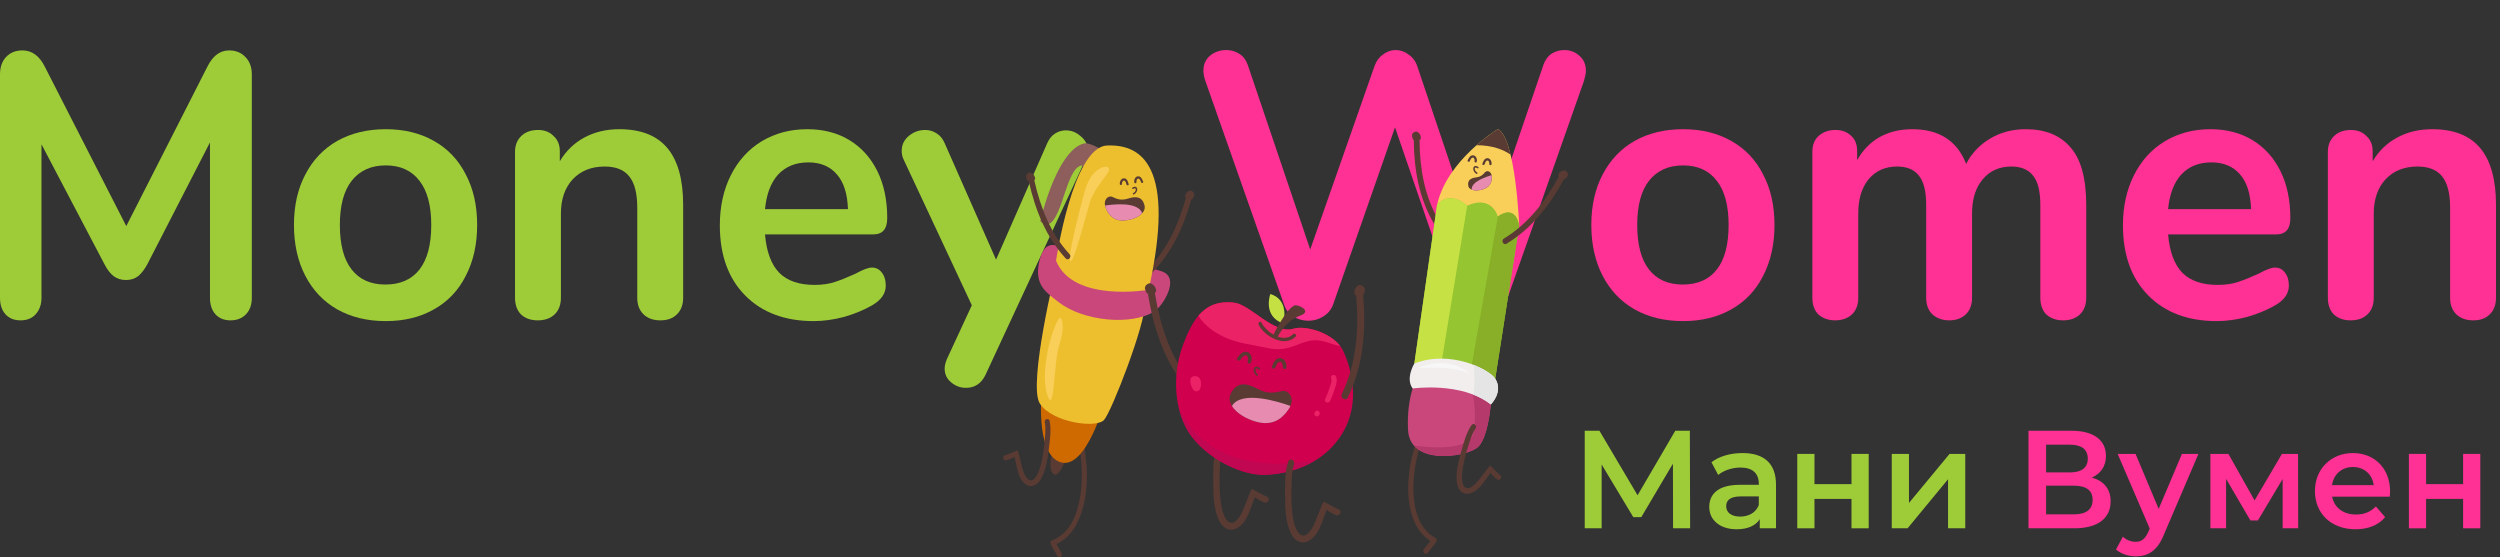 <svg width="157" height="35" viewBox="0 0 157 35" fill="none" xmlns="http://www.w3.org/2000/svg">
<rect x="0" y="0" width="157" height="35" fill="#333333" stroke="none"/>
<g clip-path="url(#clip0_455_3293)">
<path d="M151.278 33.177V28.505H152.358V30.403H154.683V28.505H155.763V33.177H154.683V31.331H152.358V33.177H151.278Z" fill="#FF3194"/>
<path d="M150.097 30.867C150.097 30.955 150.088 31.086 150.079 31.191H146.458C146.588 31.873 147.15 32.311 147.953 32.311C148.472 32.311 148.878 32.145 149.206 31.803L149.785 32.477C149.371 32.976 148.722 33.238 147.927 33.238C146.38 33.238 145.378 32.232 145.378 30.841C145.378 29.45 146.389 28.452 147.763 28.452C149.111 28.452 150.097 29.406 150.097 30.867ZM147.763 29.327C147.063 29.327 146.553 29.782 146.45 30.465H149.068C148.982 29.791 148.472 29.327 147.763 29.327Z" fill="#FF3194"/>
<path d="M144.326 33.177H143.35V30.08L141.794 32.687H141.327L139.798 30.071V33.177H138.812V28.505H139.945L141.587 31.427L143.306 28.505H144.318L144.326 33.177Z" fill="#FF3194"/>
<path d="M137.025 28.505H138.062L135.902 33.553C135.478 34.612 134.891 34.936 134.122 34.936C133.664 34.936 133.18 34.778 132.886 34.507L133.318 33.702C133.525 33.903 133.819 34.026 134.113 34.026C134.493 34.026 134.718 33.842 134.925 33.378L135.003 33.195L132.989 28.505H134.113L135.565 31.961L137.025 28.505Z" fill="#FF3194"/>
<path d="M131.364 29.992C132.125 30.202 132.548 30.71 132.548 31.48C132.548 32.538 131.762 33.177 130.258 33.177H127.389V27.052H130.094C131.442 27.052 132.254 27.612 132.254 28.627C132.254 29.283 131.926 29.747 131.364 29.992ZM128.495 27.927V29.668H129.999C130.725 29.668 131.113 29.371 131.113 28.802C131.113 28.225 130.725 27.927 129.999 27.927H128.495ZM130.223 32.302C131.001 32.302 131.416 32.005 131.416 31.392C131.416 30.78 131.001 30.5 130.223 30.5H128.495V32.302H130.223Z" fill="#FF3194"/>
<path d="M118.802 33.177V28.505H119.883V31.585L122.432 28.505H123.417V33.177H122.337V30.097L119.796 33.177H118.802Z" fill="#9ECC38"/>
<path d="M112.869 33.177V28.505H113.949V30.403H116.274V28.505H117.354V33.177H116.274V31.331H113.949V33.177H112.869Z" fill="#9ECC38"/>
<path d="M109.433 28.452C110.764 28.452 111.533 29.091 111.533 30.438V33.177H110.513V32.608C110.254 33.011 109.752 33.238 109.061 33.238C108.007 33.238 107.341 32.652 107.341 31.838C107.341 31.06 107.86 30.447 109.26 30.447H110.453V30.377C110.453 29.738 110.072 29.362 109.303 29.362C108.785 29.362 108.249 29.537 107.903 29.826L107.48 29.03C107.972 28.645 108.689 28.452 109.433 28.452ZM109.286 32.442C109.813 32.442 110.271 32.197 110.453 31.716V31.173H109.338C108.603 31.173 108.404 31.453 108.404 31.795C108.404 32.188 108.733 32.442 109.286 32.442Z" fill="#9ECC38"/>
<path d="M106.14 33.177H105.069L105.06 29.117L103.072 32.477H102.571L100.583 29.17V33.177H99.52V27.052H100.445L102.839 31.103L105.207 27.052H106.123L106.14 33.177Z" fill="#9ECC38"/>
<path d="M14.385 3.166C14.815 3.166 15.161 3.308 15.422 3.593C15.684 3.861 15.814 4.224 15.814 4.682V18.697C15.814 19.139 15.691 19.486 15.445 19.739C15.2 19.991 14.877 20.118 14.477 20.118C14.078 20.118 13.763 19.991 13.532 19.739C13.302 19.486 13.186 19.139 13.186 18.697V8.943L9.267 16.567C9.083 16.914 8.883 17.174 8.668 17.348C8.453 17.506 8.199 17.585 7.907 17.585C7.615 17.585 7.362 17.506 7.146 17.348C6.931 17.19 6.731 16.93 6.547 16.567L2.605 9.062V18.697C2.605 19.123 2.482 19.471 2.236 19.739C2.006 19.991 1.691 20.118 1.291 20.118C0.891 20.118 0.576 19.991 0.346 19.739C0.115 19.486 0 19.139 0 18.697V4.682C0 4.224 0.123 3.861 0.369 3.593C0.63 3.308 0.976 3.166 1.406 3.166C2.006 3.166 2.474 3.506 2.812 4.184L7.93 14.199L13.025 4.184C13.363 3.506 13.816 3.166 14.385 3.166Z" fill="#9ECC38"/>
<path d="M24.225 20.165C23.072 20.165 22.058 19.921 21.182 19.431C20.321 18.942 19.652 18.239 19.176 17.324C18.7 16.409 18.461 15.343 18.461 14.128C18.461 12.913 18.7 11.855 19.176 10.956C19.652 10.04 20.321 9.338 21.182 8.848C22.058 8.359 23.072 8.114 24.225 8.114C25.377 8.114 26.384 8.359 27.245 8.848C28.121 9.338 28.789 10.04 29.25 10.956C29.727 11.855 29.965 12.913 29.965 14.128C29.965 15.343 29.727 16.409 29.25 17.324C28.789 18.239 28.121 18.942 27.245 19.431C26.384 19.921 25.377 20.165 24.225 20.165ZM24.202 17.869C25.139 17.869 25.854 17.553 26.346 16.922C26.837 16.29 27.083 15.359 27.083 14.128C27.083 12.913 26.837 11.989 26.346 11.358C25.854 10.711 25.147 10.387 24.225 10.387C23.303 10.387 22.588 10.711 22.081 11.358C21.589 11.989 21.343 12.913 21.343 14.128C21.343 15.359 21.589 16.29 22.081 16.922C22.573 17.553 23.279 17.869 24.202 17.869Z" fill="#9ECC38"/>
<path d="M38.891 8.114C40.243 8.114 41.25 8.509 41.911 9.298C42.572 10.087 42.902 11.279 42.902 12.873V18.697C42.902 19.139 42.771 19.486 42.51 19.739C42.264 19.991 41.918 20.118 41.473 20.118C41.027 20.118 40.673 19.991 40.412 19.739C40.151 19.486 40.02 19.139 40.02 18.697V13.039C40.02 12.139 39.851 11.484 39.513 11.074C39.191 10.664 38.676 10.458 37.969 10.458C37.139 10.458 36.47 10.727 35.963 11.263C35.471 11.8 35.225 12.518 35.225 13.418V18.697C35.225 19.139 35.095 19.486 34.834 19.739C34.572 19.991 34.219 20.118 33.773 20.118C33.327 20.118 32.974 19.991 32.713 19.739C32.467 19.486 32.344 19.139 32.344 18.697V9.535C32.344 9.125 32.474 8.793 32.736 8.541C32.997 8.288 33.35 8.162 33.796 8.162C34.196 8.162 34.518 8.288 34.764 8.541C35.026 8.777 35.156 9.093 35.156 9.488V10.127C35.54 9.48 36.055 8.983 36.701 8.635C37.346 8.288 38.076 8.114 38.891 8.114Z" fill="#9ECC38"/>
<path d="M54.75 16.803C55.011 16.803 55.219 16.906 55.373 17.111C55.541 17.316 55.626 17.592 55.626 17.94C55.626 18.429 55.342 18.839 54.773 19.171C54.251 19.471 53.659 19.715 52.998 19.905C52.337 20.078 51.707 20.165 51.108 20.165C49.294 20.165 47.857 19.628 46.797 18.555C45.736 17.482 45.206 16.014 45.206 14.152C45.206 12.968 45.437 11.918 45.898 11.003C46.359 10.087 47.004 9.377 47.834 8.872C48.679 8.367 49.632 8.114 50.693 8.114C51.707 8.114 52.591 8.343 53.344 8.801C54.097 9.259 54.681 9.906 55.096 10.742C55.511 11.579 55.718 12.565 55.718 13.702C55.718 14.38 55.426 14.72 54.843 14.72H48.042C48.134 15.809 48.434 16.614 48.941 17.135C49.448 17.64 50.186 17.892 51.154 17.892C51.646 17.892 52.076 17.829 52.445 17.703C52.829 17.577 53.259 17.403 53.736 17.182C54.197 16.93 54.535 16.803 54.75 16.803ZM50.762 10.198C49.978 10.198 49.348 10.45 48.871 10.956C48.41 11.461 48.134 12.187 48.042 13.134H53.252C53.221 12.171 52.99 11.445 52.56 10.956C52.13 10.45 51.53 10.198 50.762 10.198Z" fill="#9ECC38"/>
<path d="M65.757 9.014C65.879 8.73 66.041 8.525 66.24 8.399C66.456 8.257 66.686 8.186 66.932 8.186C67.285 8.186 67.6 8.312 67.877 8.564C68.169 8.801 68.315 9.101 68.315 9.464C68.315 9.638 68.269 9.819 68.177 10.009L61.884 23.551C61.622 24.087 61.215 24.356 60.662 24.356C60.308 24.356 59.993 24.237 59.717 24C59.455 23.78 59.325 23.495 59.325 23.148C59.325 22.975 59.371 22.777 59.463 22.556L61.031 19.171L56.743 10.009C56.666 9.851 56.627 9.669 56.627 9.464C56.627 9.101 56.773 8.793 57.065 8.541C57.373 8.288 57.718 8.162 58.103 8.162C58.364 8.162 58.602 8.233 58.818 8.375C59.032 8.501 59.202 8.706 59.325 8.991L62.552 16.306L65.757 9.014Z" fill="#9ECC38"/>
<path d="M96.921 4.09C97.028 3.774 97.197 3.537 97.428 3.38C97.674 3.222 97.943 3.143 98.235 3.143C98.604 3.143 98.918 3.261 99.18 3.498C99.457 3.735 99.595 4.05 99.595 4.445C99.595 4.587 99.557 4.792 99.48 5.06L94.523 19.147C94.4 19.463 94.193 19.707 93.901 19.881C93.624 20.055 93.317 20.142 92.979 20.142C92.641 20.142 92.326 20.055 92.034 19.881C91.742 19.707 91.542 19.463 91.434 19.147L87.607 7.996L83.711 19.147C83.588 19.463 83.381 19.707 83.089 19.881C82.812 20.055 82.505 20.142 82.167 20.142C81.829 20.142 81.514 20.055 81.222 19.881C80.945 19.707 80.753 19.463 80.645 19.147L75.689 5.06C75.612 4.824 75.574 4.619 75.574 4.445C75.574 4.05 75.712 3.735 75.989 3.498C76.281 3.261 76.619 3.143 77.003 3.143C77.311 3.143 77.587 3.222 77.833 3.38C78.079 3.537 78.255 3.774 78.363 4.09L82.282 15.667L86.316 4.161C86.424 3.845 86.601 3.6 86.846 3.427C87.092 3.237 87.361 3.143 87.653 3.143C87.945 3.143 88.214 3.237 88.46 3.427C88.721 3.6 88.906 3.853 89.013 4.184L92.933 15.809L96.921 4.09Z" fill="#FF3194"/>
<path d="M105.698 20.165C104.546 20.165 103.531 19.921 102.655 19.431C101.795 18.942 101.126 18.239 100.649 17.324C100.173 16.409 99.935 15.343 99.935 14.128C99.935 12.913 100.173 11.855 100.649 10.956C101.126 10.04 101.795 9.338 102.655 8.848C103.531 8.359 104.546 8.114 105.698 8.114C106.851 8.114 107.857 8.359 108.718 8.848C109.594 9.338 110.262 10.04 110.724 10.956C111.2 11.855 111.438 12.913 111.438 14.128C111.438 15.343 111.2 16.409 110.724 17.324C110.262 18.239 109.594 18.942 108.718 19.431C107.857 19.921 106.851 20.165 105.698 20.165ZM105.675 17.869C106.613 17.869 107.327 17.553 107.819 16.922C108.311 16.29 108.557 15.359 108.557 14.128C108.557 12.913 108.311 11.989 107.819 11.358C107.327 10.711 106.62 10.387 105.698 10.387C104.776 10.387 104.061 10.711 103.554 11.358C103.062 11.989 102.817 12.913 102.817 14.128C102.817 15.359 103.062 16.29 103.554 16.922C104.046 17.553 104.753 17.869 105.675 17.869Z" fill="#FF3194"/>
<path d="M127.211 8.114C128.44 8.114 129.378 8.493 130.023 9.251C130.684 9.993 131.015 11.2 131.015 12.873V18.697C131.015 19.155 130.876 19.51 130.599 19.763C130.338 19.999 129.993 20.118 129.562 20.118C129.147 20.118 128.801 19.999 128.525 19.763C128.263 19.51 128.133 19.155 128.133 18.697V12.873C128.133 12.005 127.979 11.39 127.672 11.027C127.38 10.648 126.926 10.458 126.312 10.458C125.558 10.458 124.959 10.727 124.513 11.263C124.068 11.784 123.845 12.502 123.845 13.418V18.697C123.845 19.155 123.707 19.51 123.43 19.763C123.169 19.999 122.831 20.118 122.416 20.118C122.001 20.118 121.655 19.999 121.378 19.763C121.102 19.51 120.963 19.155 120.963 18.697V12.873C120.963 12.005 120.81 11.39 120.502 11.027C120.21 10.648 119.757 10.458 119.142 10.458C118.389 10.458 117.79 10.727 117.344 11.263C116.914 11.784 116.699 12.502 116.699 13.418V18.697C116.699 19.155 116.56 19.51 116.284 19.763C116.007 19.999 115.661 20.118 115.246 20.118C114.831 20.118 114.486 19.999 114.209 19.763C113.948 19.51 113.817 19.155 113.817 18.697V9.535C113.817 9.093 113.955 8.754 114.232 8.517C114.509 8.28 114.854 8.162 115.269 8.162C115.669 8.162 115.991 8.28 116.237 8.517C116.499 8.738 116.629 9.062 116.629 9.488V10.056C116.983 9.425 117.452 8.943 118.036 8.612C118.635 8.28 119.319 8.114 120.087 8.114C121.778 8.114 122.907 8.841 123.476 10.293C123.814 9.63 124.314 9.101 124.975 8.706C125.635 8.312 126.381 8.114 127.211 8.114Z" fill="#FF3194"/>
<path d="M142.865 16.803C143.126 16.803 143.334 16.906 143.487 17.111C143.657 17.316 143.741 17.592 143.741 17.94C143.741 18.429 143.457 18.839 142.888 19.171C142.366 19.471 141.774 19.715 141.113 19.905C140.452 20.078 139.822 20.165 139.223 20.165C137.409 20.165 135.972 19.628 134.912 18.555C133.851 17.482 133.321 16.014 133.321 14.152C133.321 12.968 133.552 11.918 134.013 11.003C134.474 10.087 135.119 9.377 135.949 8.872C136.794 8.367 137.748 8.114 138.808 8.114C139.822 8.114 140.706 8.343 141.459 8.801C142.212 9.259 142.796 9.906 143.211 10.742C143.626 11.579 143.833 12.565 143.833 13.702C143.833 14.38 143.541 14.72 142.957 14.72H136.157C136.249 15.809 136.549 16.614 137.056 17.135C137.563 17.64 138.301 17.892 139.269 17.892C139.761 17.892 140.191 17.829 140.56 17.703C140.944 17.577 141.374 17.403 141.851 17.182C142.312 16.93 142.65 16.803 142.865 16.803ZM138.877 10.198C138.093 10.198 137.463 10.45 136.987 10.956C136.526 11.461 136.249 12.187 136.157 13.134H141.367C141.336 12.171 141.105 11.445 140.675 10.956C140.245 10.45 139.645 10.198 138.877 10.198Z" fill="#FF3194"/>
<path d="M152.737 8.114C154.09 8.114 155.097 8.509 155.757 9.298C156.418 10.087 156.749 11.279 156.749 12.873V18.697C156.749 19.139 156.618 19.486 156.357 19.739C156.111 19.991 155.765 20.118 155.319 20.118C154.874 20.118 154.52 19.991 154.259 19.739C153.998 19.486 153.867 19.139 153.867 18.697V13.039C153.867 12.139 153.698 11.484 153.36 11.074C153.037 10.664 152.522 10.458 151.815 10.458C150.985 10.458 150.317 10.727 149.81 11.263C149.318 11.8 149.072 12.518 149.072 13.418V18.697C149.072 19.139 148.941 19.486 148.68 19.739C148.419 19.991 148.065 20.118 147.62 20.118C147.174 20.118 146.821 19.991 146.559 19.739C146.313 19.486 146.19 19.139 146.19 18.697V9.535C146.19 9.125 146.321 8.793 146.582 8.541C146.844 8.288 147.197 8.162 147.643 8.162C148.042 8.162 148.365 8.288 148.611 8.541C148.872 8.777 149.003 9.093 149.003 9.488V10.127C149.387 9.48 149.902 8.983 150.548 8.635C151.193 8.288 151.923 8.114 152.737 8.114Z" fill="#FF3194"/>
<g clip-path="url(#clip1_455_3293)">
<path d="M89.432 27.011C89.325 27.638 89.086 28.228 88.958 28.848C88.829 29.473 88.748 30.126 88.76 30.766C88.779 31.913 89.068 33.192 90.132 33.775C90.23 33.828 90.258 33.936 90.194 34.031C90.033 34.271 89.834 34.479 89.667 34.715C89.544 34.888 89.289 34.681 89.412 34.508C89.543 34.324 89.693 34.157 89.83 33.976C88.941 33.401 88.595 32.42 88.471 31.366C88.39 30.669 88.448 29.961 88.553 29.271C88.673 28.483 88.974 27.748 89.108 26.965C89.143 26.755 89.467 26.799 89.432 27.011Z" fill="#593B33"/>
<path d="M89.231 8.641C89.238 8.707 89.199 8.768 89.146 8.804C89.163 10.579 89.453 12.328 90.366 13.867C90.486 14.068 90.187 14.273 90.067 14.072C89.115 12.469 88.8 10.648 88.786 8.796C88.726 8.754 88.698 8.698 88.7 8.627C88.686 8.595 88.674 8.563 88.671 8.525C88.665 8.436 88.72 8.351 88.794 8.308C88.861 8.27 88.936 8.242 89.01 8.281C89.06 8.307 89.102 8.349 89.136 8.39C89.195 8.462 89.22 8.55 89.229 8.641L89.231 8.641Z" fill="#593B33"/>
<path d="M93.688 24.528C93.688 24.528 93.591 27.542 92.736 28.139C91.88 28.736 88.538 29.215 88.424 26.998C88.312 24.781 89.051 23.596 89.051 23.596C89.051 23.596 91.996 22.586 93.686 24.529L93.688 24.528Z" fill="#C9477B"/>
<path d="M93.626 25.374C93.532 26.312 93.296 27.746 92.736 28.139C92.041 28.624 89.712 29.029 88.796 27.983C89.948 28.136 92.316 28.306 92.534 27.17C92.821 25.663 92.373 24.348 92.373 24.348L93.626 25.374Z" fill="#B5396B"/>
<path d="M94.071 8.105C94.071 8.105 90.862 10.043 90.246 12.878L90.269 14.776L95.405 14.162C95.405 14.162 95.192 8.694 94.071 8.105Z" fill="#F9CF5A"/>
<path d="M90.246 12.878L88.82 22.832L93.9 23.782L95.405 14.162C95.405 14.162 95.221 12.787 94.065 13.594C94.065 13.594 93.687 12.209 92.139 12.917C92.139 12.917 91.061 11.897 90.245 12.88L90.246 12.878Z" fill="#95C530"/>
<path d="M94.862 9.707C94.415 9.404 93.726 9.118 92.724 9.121C93.462 8.473 94.071 8.105 94.071 8.105C94.412 8.283 94.669 8.914 94.862 9.707Z" fill="#593B33"/>
<path d="M95.405 14.162C95.405 14.162 95.221 12.787 94.065 13.594L92.325 23.489L93.9 23.784L95.405 14.164L95.405 14.162Z" fill="#88AF27"/>
<path d="M90.245 12.878L88.82 22.832L90.466 23.139L92.141 12.915C92.141 12.915 91.062 11.895 90.247 12.878L90.245 12.878Z" fill="#C6E143"/>
<path d="M93.624 25.398C93.624 25.398 94.426 24.618 93.9 23.78C93.546 23.217 91.11 21.933 88.82 22.83C88.82 22.83 88.242 23.765 88.716 24.396C88.716 24.396 91.802 23.958 93.624 25.398Z" fill="#F2EEED"/>
<path d="M93.623 25.398C93.286 25.132 92.905 24.929 92.509 24.777C92.638 24.398 92.603 23.502 92.562 22.923C93.257 23.196 93.754 23.55 93.9 23.78C94.426 24.618 93.623 25.398 93.623 25.398Z" fill="#E5E5E5"/>
<path d="M89.096 23.113C89.005 23.119 90.893 22.197 92.325 23.487C92.325 23.487 91.584 22.96 89.096 23.113Z" fill="#F7F7F7"/>
<path d="M93.684 11.089C93.69 11.307 93.664 11.675 93.223 11.856C92.782 12.038 92.262 11.988 92.207 11.664C92.149 11.32 92.359 11.184 92.693 11.142C93.028 11.101 93.139 10.949 93.265 10.812C93.391 10.675 93.675 10.765 93.684 11.091L93.684 11.089Z" fill="#593B33"/>
<path d="M92.419 11.906C92.624 11.992 92.94 11.972 93.224 11.854C93.664 11.673 93.69 11.305 93.684 11.088C93.682 11.057 93.68 11.027 93.674 10.999C93.332 11.096 92.384 11.413 92.421 11.904L92.419 11.906Z" fill="#E88BB1"/>
<path d="M92.523 10.553C92.534 10.498 92.568 10.448 92.624 10.43C92.698 10.406 92.773 10.445 92.834 10.484C92.885 10.518 92.84 10.605 92.789 10.57C92.729 10.53 92.622 10.479 92.616 10.592C92.609 10.695 92.682 10.787 92.767 10.833C92.822 10.863 92.777 10.95 92.723 10.92C92.597 10.852 92.496 10.704 92.525 10.555L92.523 10.553Z" fill="#593B33"/>
<path d="M92.17 10.068C92.236 9.923 92.335 9.728 92.523 9.753C92.703 9.777 92.781 9.996 92.739 10.157C92.714 10.248 92.578 10.203 92.601 10.112C92.621 10.035 92.581 9.879 92.475 9.899C92.389 9.915 92.338 10.044 92.306 10.114C92.268 10.2 92.13 10.155 92.168 10.069L92.17 10.068Z" fill="#593B33"/>
<path d="M93.094 10.28C93.147 10.129 93.229 9.927 93.416 9.934C93.599 9.941 93.695 10.154 93.668 10.317C93.652 10.41 93.511 10.378 93.528 10.285C93.541 10.206 93.487 10.055 93.384 10.084C93.3 10.108 93.259 10.24 93.235 10.313C93.204 10.401 93.063 10.37 93.094 10.282L93.094 10.28Z" fill="#593B33"/>
<path d="M97.888 10.915C97.852 10.97 97.856 11.043 97.886 11.099C97.04 12.656 95.968 14.06 94.444 14.982C94.245 15.103 94.412 15.426 94.612 15.306C96.202 14.346 97.33 12.889 98.208 11.263C98.282 11.255 98.331 11.219 98.363 11.155C98.391 11.134 98.415 11.111 98.436 11.078C98.483 11.002 98.474 10.902 98.427 10.83C98.386 10.765 98.332 10.704 98.249 10.701C98.193 10.7 98.137 10.717 98.086 10.738C98.001 10.774 97.936 10.839 97.886 10.915L97.888 10.915Z" fill="#593B33"/>
<path d="M94.217 29.843C94.069 29.731 93.598 29.233 93.591 29.239C93.503 29.248 92.931 30.142 92.594 30.438C91.94 31.009 91.771 30.357 91.818 29.776C91.864 29.199 92.013 28.624 92.188 28.074C92.311 27.688 92.434 27.237 92.668 26.902C92.79 26.728 92.535 26.52 92.413 26.695C92.089 27.16 91.927 27.782 91.774 28.321C91.598 28.946 91.404 29.661 91.496 30.318C91.558 30.763 91.85 31.119 92.333 30.981C92.927 30.81 93.232 30.166 93.613 29.696C93.724 29.849 93.856 29.986 94.01 30.102C94.179 30.23 94.383 29.97 94.215 29.843L94.217 29.843Z" fill="#593B33"/>
</g>
<g clip-path="url(#clip2_455_3293)">
<path d="M67.742 27.386C67.753 28.019 67.897 28.633 67.928 29.262C67.961 29.895 67.943 30.55 67.84 31.174C67.653 32.297 67.192 33.512 66.085 33.923C65.983 33.961 65.941 34.063 65.988 34.165C66.108 34.425 66.268 34.66 66.394 34.917C66.487 35.105 66.763 34.941 66.669 34.752C66.569 34.551 66.451 34.364 66.347 34.166C67.283 33.734 67.76 32.824 68.03 31.807C68.208 31.135 68.256 30.431 68.256 29.737C68.256 28.946 68.074 28.179 68.059 27.39C68.056 27.177 67.738 27.174 67.742 27.385V27.386Z" fill="#593B33"/>
<path d="M66.275 27.692C66.275 27.692 65.692 29.325 66.135 29.749C66.579 30.172 67.211 28.116 67.211 28.116L66.275 27.692Z" fill="#593B33"/>
<path d="M65.438 24.372C65.438 24.372 64.958 28.494 66.594 29.026C68.23 29.558 69.417 25.11 69.417 25.11L65.438 24.372Z" fill="#CF6A00"/>
<path d="M66.335 16.785C66.335 16.785 64.534 24.153 65.302 25.343C66.07 26.536 68.852 26.92 69.336 26.371C69.821 25.821 71.954 20.305 71.902 19.05C71.85 17.794 66.335 16.784 66.335 16.784V16.785Z" fill="#EDBF2F"/>
<path d="M66.481 15.435C66.073 15.345 65.492 15.219 65.235 16.581C64.978 17.944 65.769 18.415 66.478 18.971C68.01 20.172 71.079 20.48 72.531 19.536C72.972 19.25 74.204 17.427 72.921 17.027C71.639 16.627 67.968 15.763 66.48 15.433L66.481 15.435Z" fill="#C9477B"/>
<path d="M66.471 20.043C65.879 21.091 65.338 23.591 65.787 24.85C66.236 26.107 66.154 22.714 66.537 21.601C66.92 20.489 66.671 19.691 66.471 20.043Z" fill="#F9CF5A"/>
<path d="M74.435 12.261C74.412 12.322 74.432 12.392 74.473 12.439C73.998 14.134 73.276 15.727 72.023 16.954C71.859 17.114 72.085 17.391 72.249 17.231C73.554 15.954 74.319 14.297 74.811 12.528C74.879 12.504 74.92 12.458 74.936 12.388C74.957 12.361 74.977 12.334 74.988 12.298C75.018 12.215 74.988 12.12 74.929 12.058C74.877 12.004 74.813 11.956 74.733 11.973C74.68 11.984 74.63 12.012 74.585 12.045C74.513 12.098 74.466 12.176 74.433 12.261H74.435Z" fill="#593B33"/>
<path d="M69.368 9.522C69.368 9.522 68.464 8.895 68.044 9.015C66.672 9.41 65.736 12.264 65.335 13.841C65.297 13.989 65.749 14.127 65.882 14.062C66.731 13.644 66.977 10.591 67.899 10.396C68.11 10.352 68.5 11.235 68.5 11.235L69.368 9.522Z" fill="#8D5E5C"/>
<path d="M66.319 16.367C66.319 16.367 67.367 9.236 69.517 9.139C71.666 9.043 73.875 10.388 72.136 18.201C72.136 18.201 67.377 19.029 66.319 16.365V16.367Z" fill="#EDBF2F"/>
<path d="M69.052 10.604C69.052 10.604 68.448 10.822 68.105 12.072C67.763 13.322 67.022 16.209 67.22 16.399C67.418 16.588 68.238 13.372 68.454 12.662C68.672 11.953 69.425 11.096 69.589 10.817C69.798 10.46 69.414 10.364 69.052 10.604Z" fill="#F9CF5A"/>
<path d="M64.999 11.147C65.019 11.21 64.996 11.278 64.953 11.324C65.341 13.042 65.98 14.673 67.169 15.967C67.324 16.136 67.084 16.401 66.928 16.231C65.69 14.884 65.012 13.186 64.61 11.393C64.542 11.366 64.506 11.317 64.492 11.247C64.472 11.218 64.454 11.191 64.444 11.153C64.42 11.068 64.452 10.975 64.516 10.917C64.572 10.866 64.637 10.822 64.716 10.842C64.768 10.856 64.817 10.888 64.859 10.922C64.929 10.978 64.971 11.06 64.999 11.145V11.147Z" fill="#593B33"/>
<path d="M63.113 28.587C63.287 28.545 63.897 28.278 63.901 28.286C63.974 28.327 64.146 29.371 64.335 29.774C64.701 30.555 65.099 30.026 65.278 29.48C65.456 28.936 65.541 28.352 65.594 27.781C65.631 27.38 65.692 26.92 65.61 26.52C65.567 26.313 65.874 26.224 65.916 26.434C66.029 26.986 65.938 27.619 65.869 28.17C65.788 28.81 65.69 29.54 65.359 30.101C65.135 30.482 64.739 30.691 64.361 30.373C63.896 29.98 63.868 29.273 63.708 28.693C63.549 28.788 63.38 28.861 63.2 28.905C63.002 28.955 62.917 28.637 63.116 28.587H63.113Z" fill="#593B33"/>
<path d="M69.436 13.043C69.562 13.361 69.828 13.877 70.563 13.848C71.298 13.819 72 13.4 71.876 12.897C71.743 12.363 71.363 12.302 70.866 12.463C70.368 12.625 70.117 12.479 69.854 12.363C69.59 12.245 69.246 12.565 69.436 13.045V13.043Z" fill="#593B33"/>
<path d="M71.729 13.39C71.495 13.649 71.034 13.829 70.563 13.848C69.828 13.877 69.562 13.363 69.436 13.043C69.418 12.997 69.404 12.951 69.395 12.909C69.939 12.824 71.475 12.655 71.729 13.39Z" fill="#E88BB1"/>
<path d="M71.418 11.864C71.411 11.808 71.38 11.757 71.328 11.737C71.257 11.71 71.182 11.742 71.121 11.778C71.07 11.808 71.108 11.897 71.159 11.866C71.219 11.831 71.326 11.786 71.326 11.897C71.326 11.999 71.251 12.087 71.165 12.127C71.111 12.152 71.149 12.24 71.203 12.215C71.328 12.155 71.436 12.014 71.416 11.864H71.418Z" fill="#593B33"/>
<path d="M71.789 11.405C71.735 11.257 71.648 11.06 71.467 11.072C71.29 11.084 71.201 11.298 71.234 11.46C71.252 11.552 71.388 11.514 71.37 11.422C71.355 11.344 71.403 11.193 71.504 11.218C71.586 11.239 71.629 11.37 71.657 11.441C71.689 11.528 71.825 11.492 71.793 11.404L71.789 11.405Z" fill="#593B33"/>
<path d="M70.882 11.56C70.841 11.407 70.772 11.203 70.589 11.198C70.412 11.193 70.306 11.398 70.324 11.562C70.334 11.655 70.473 11.632 70.461 11.538C70.453 11.46 70.515 11.312 70.612 11.347C70.692 11.376 70.723 11.509 70.743 11.584C70.767 11.672 70.907 11.65 70.88 11.56H70.882Z" fill="#593B33"/>
</g>
<g clip-path="url(#clip3_455_3293)">
<path d="M79.557 31.187C79.346 31.11 78.627 30.698 78.623 30.707C78.524 30.745 78.156 31.967 77.861 32.421C77.29 33.3 76.873 32.606 76.732 31.927C76.592 31.248 76.573 30.538 76.594 29.848C76.607 29.362 76.6 28.804 76.76 28.338C76.843 28.096 76.477 27.946 76.392 28.186C76.169 28.83 76.189 29.599 76.193 30.27C76.197 31.049 76.211 31.936 76.54 32.657C76.761 33.147 77.224 33.456 77.742 33.133C78.379 32.735 78.52 31.892 78.805 31.224C78.989 31.361 79.187 31.474 79.405 31.556C79.644 31.645 79.797 31.278 79.558 31.189L79.557 31.187Z" fill="#593B33"/>
<path d="M80.588 20.316C80.588 20.316 81.028 18.835 79.775 18.464C79.775 18.464 79.268 19.856 80.588 20.316Z" fill="#C5E042"/>
<path d="M72.601 18.191C72.622 18.269 72.586 18.349 72.527 18.399C72.863 20.496 73.524 22.512 74.898 24.169C75.077 24.384 74.755 24.681 74.575 24.464C73.143 22.739 72.44 20.639 72.093 18.452C72.011 18.413 71.971 18.352 71.958 18.267C71.937 18.232 71.917 18.196 71.905 18.151C71.882 18.046 71.931 17.937 72.014 17.873C72.088 17.816 72.174 17.768 72.271 17.8C72.336 17.822 72.392 17.862 72.442 17.907C72.524 17.98 72.572 18.083 72.599 18.188L72.601 18.191Z" fill="#593B33"/>
<path d="M74.317 21.594C74.892 20.098 75.628 18.763 77.525 19.01C78.554 19.145 79.996 21.01 81.227 20.642C82.041 20.399 83.828 20.961 84.335 22.002C84.841 23.043 85.396 25.073 84.482 26.884C83.365 29.099 81.084 29.74 79.53 29.814C77.706 29.903 75.294 28.447 74.475 26.841C73.661 25.245 73.697 23.209 74.319 21.594L74.317 21.594Z" fill="#D1004F"/>
<path d="M74.937 23.637C75.551 23.515 75.487 24.372 75.291 24.521C75.155 24.626 75.005 24.572 74.914 24.438C74.76 24.208 74.638 23.699 74.937 23.637Z" fill="#EB2266"/>
<path d="M75.26 19.829C75.609 20.4 76.207 20.836 76.788 21.124C77.644 21.547 78.643 21.647 79.57 21.849C81.002 22.162 81.462 21.452 82.545 21.366C82.993 21.329 83.723 21.648 84.174 21.74C83.524 20.869 81.969 20.422 81.228 20.644C79.997 21.012 78.558 19.148 77.527 19.012C76.467 18.872 75.769 19.228 75.259 19.83L75.26 19.829Z" fill="#EB2266"/>
<path d="M80.169 21.286C80.169 21.286 80.629 20.186 81.659 19.818C82.443 19.538 81.508 19.094 81.292 19.183C80.746 19.407 79.925 21.11 79.925 21.11L80.167 21.287L80.169 21.286Z" fill="#593B33"/>
<path d="M79.225 20.263C79.493 20.842 80.603 21.603 81.202 20.99C81.3 20.888 81.46 21.038 81.362 21.139C80.668 21.851 79.376 21.103 79.039 20.38C78.98 20.253 79.166 20.137 79.225 20.263Z" fill="#593B33"/>
<path d="M83.9 23.643C83.988 23.84 83.938 24.049 83.878 24.249C83.782 24.572 83.668 24.884 83.524 25.187C83.434 25.376 83.127 25.26 83.218 25.068C83.336 24.82 83.431 24.571 83.513 24.311C83.564 24.152 83.672 23.938 83.599 23.774C83.513 23.58 83.814 23.449 83.9 23.643Z" fill="#EB2266"/>
<path d="M82.776 25.798C82.858 25.833 82.903 25.923 82.871 26.011L82.857 26.044C82.825 26.125 82.726 26.175 82.644 26.139C82.562 26.104 82.517 26.014 82.55 25.927L82.563 25.893C82.595 25.813 82.694 25.763 82.776 25.798Z" fill="#EB2266"/>
<path d="M74.033 25.635C74.135 26.054 74.279 26.46 74.475 26.841C75.295 28.445 77.709 29.904 79.53 29.814C80.43 29.772 81.575 29.539 82.596 28.917C80.872 29.233 75.968 29.729 74.033 25.635Z" fill="#C10652"/>
<path d="M85.049 18.386C85.048 18.467 85.102 18.535 85.17 18.571C85.349 20.688 85.197 22.807 84.264 24.75C84.143 25.004 84.527 25.213 84.65 24.958C85.621 22.933 85.797 20.725 85.605 18.516C85.674 18.46 85.7 18.389 85.691 18.304C85.703 18.264 85.714 18.224 85.714 18.179C85.711 18.072 85.636 17.979 85.54 17.937C85.456 17.9 85.36 17.875 85.274 17.93C85.216 17.966 85.17 18.021 85.133 18.077C85.071 18.17 85.051 18.279 85.05 18.388L85.049 18.386Z" fill="#593B33"/>
<path d="M80.94 25.676C80.655 26.103 80.102 26.774 78.998 26.511C77.893 26.248 76.948 25.429 77.283 24.733C77.638 23.993 78.234 24.018 78.941 24.402C79.648 24.785 80.071 24.648 80.504 24.556C80.937 24.465 81.367 25.032 80.937 25.675L80.94 25.676Z" fill="#593B33"/>
<path d="M77.364 25.497C77.644 25.945 78.289 26.343 78.998 26.511C80.102 26.774 80.655 26.103 80.94 25.676C80.982 25.614 81.015 25.552 81.04 25.493C80.24 25.207 77.963 24.501 77.364 25.497Z" fill="#E88BB1"/>
<path d="M78.746 23.148C78.767 23.086 78.816 23.035 78.882 23.022C78.97 23.007 79.054 23.062 79.117 23.118C79.171 23.165 79.105 23.257 79.052 23.21C78.989 23.154 78.873 23.08 78.846 23.206C78.822 23.321 78.893 23.439 78.983 23.505C79.041 23.548 78.975 23.64 78.918 23.597C78.783 23.5 78.688 23.314 78.746 23.148Z" fill="#593B33"/>
<path d="M77.699 22.492C77.836 22.288 78.041 22.018 78.323 22.101C78.598 22.181 78.664 22.538 78.557 22.772C78.496 22.904 78.296 22.8 78.355 22.669C78.406 22.556 78.382 22.308 78.216 22.312C78.077 22.314 77.966 22.496 77.9 22.596C77.82 22.715 77.617 22.613 77.699 22.492Z" fill="#593B33"/>
<path d="M79.877 23.017C79.962 22.787 80.098 22.476 80.394 22.492C80.68 22.507 80.826 22.838 80.779 23.09C80.753 23.233 80.532 23.179 80.559 23.037C80.582 22.916 80.501 22.681 80.34 22.722C80.206 22.757 80.14 22.96 80.098 23.072C80.048 23.207 79.826 23.155 79.878 23.019L79.877 23.017Z" fill="#593B33"/>
<path d="M84.063 31.985C83.853 31.908 83.135 31.494 83.13 31.505C83.031 31.543 82.663 32.765 82.368 33.219C81.796 34.098 81.379 33.404 81.24 32.724C81.1 32.045 81.081 31.335 81.102 30.645C81.115 30.159 81.108 29.601 81.27 29.134C81.354 28.894 80.987 28.742 80.903 28.982C80.679 29.626 80.699 30.395 80.703 31.067C80.707 31.845 80.721 32.732 81.048 33.454C81.269 33.943 81.732 34.253 82.25 33.93C82.887 33.532 83.028 32.689 83.314 32.02C83.495 32.159 83.695 32.271 83.913 32.353C84.152 32.442 84.305 32.075 84.066 31.986L84.063 31.985Z" fill="#593B33"/>
</g>
</g>
<defs>
<clipPath id="clip0_455_3293">
<rect width="157" height="35" fill="white"/>
</clipPath>
<clipPath id="clip1_455_3293">
<rect width="10" height="27" fill="white" transform="translate(88.768 7.559) rotate(5.883)"/>
</clipPath>
<clipPath id="clip2_455_3293">
<rect width="12" height="26" fill="white" transform="translate(63 9)"/>
</clipPath>
<clipPath id="clip3_455_3293">
<rect width="15.221" height="19.026" fill="white" transform="translate(69 19.61) rotate(-30)"/>
</clipPath>
</defs>
</svg>
